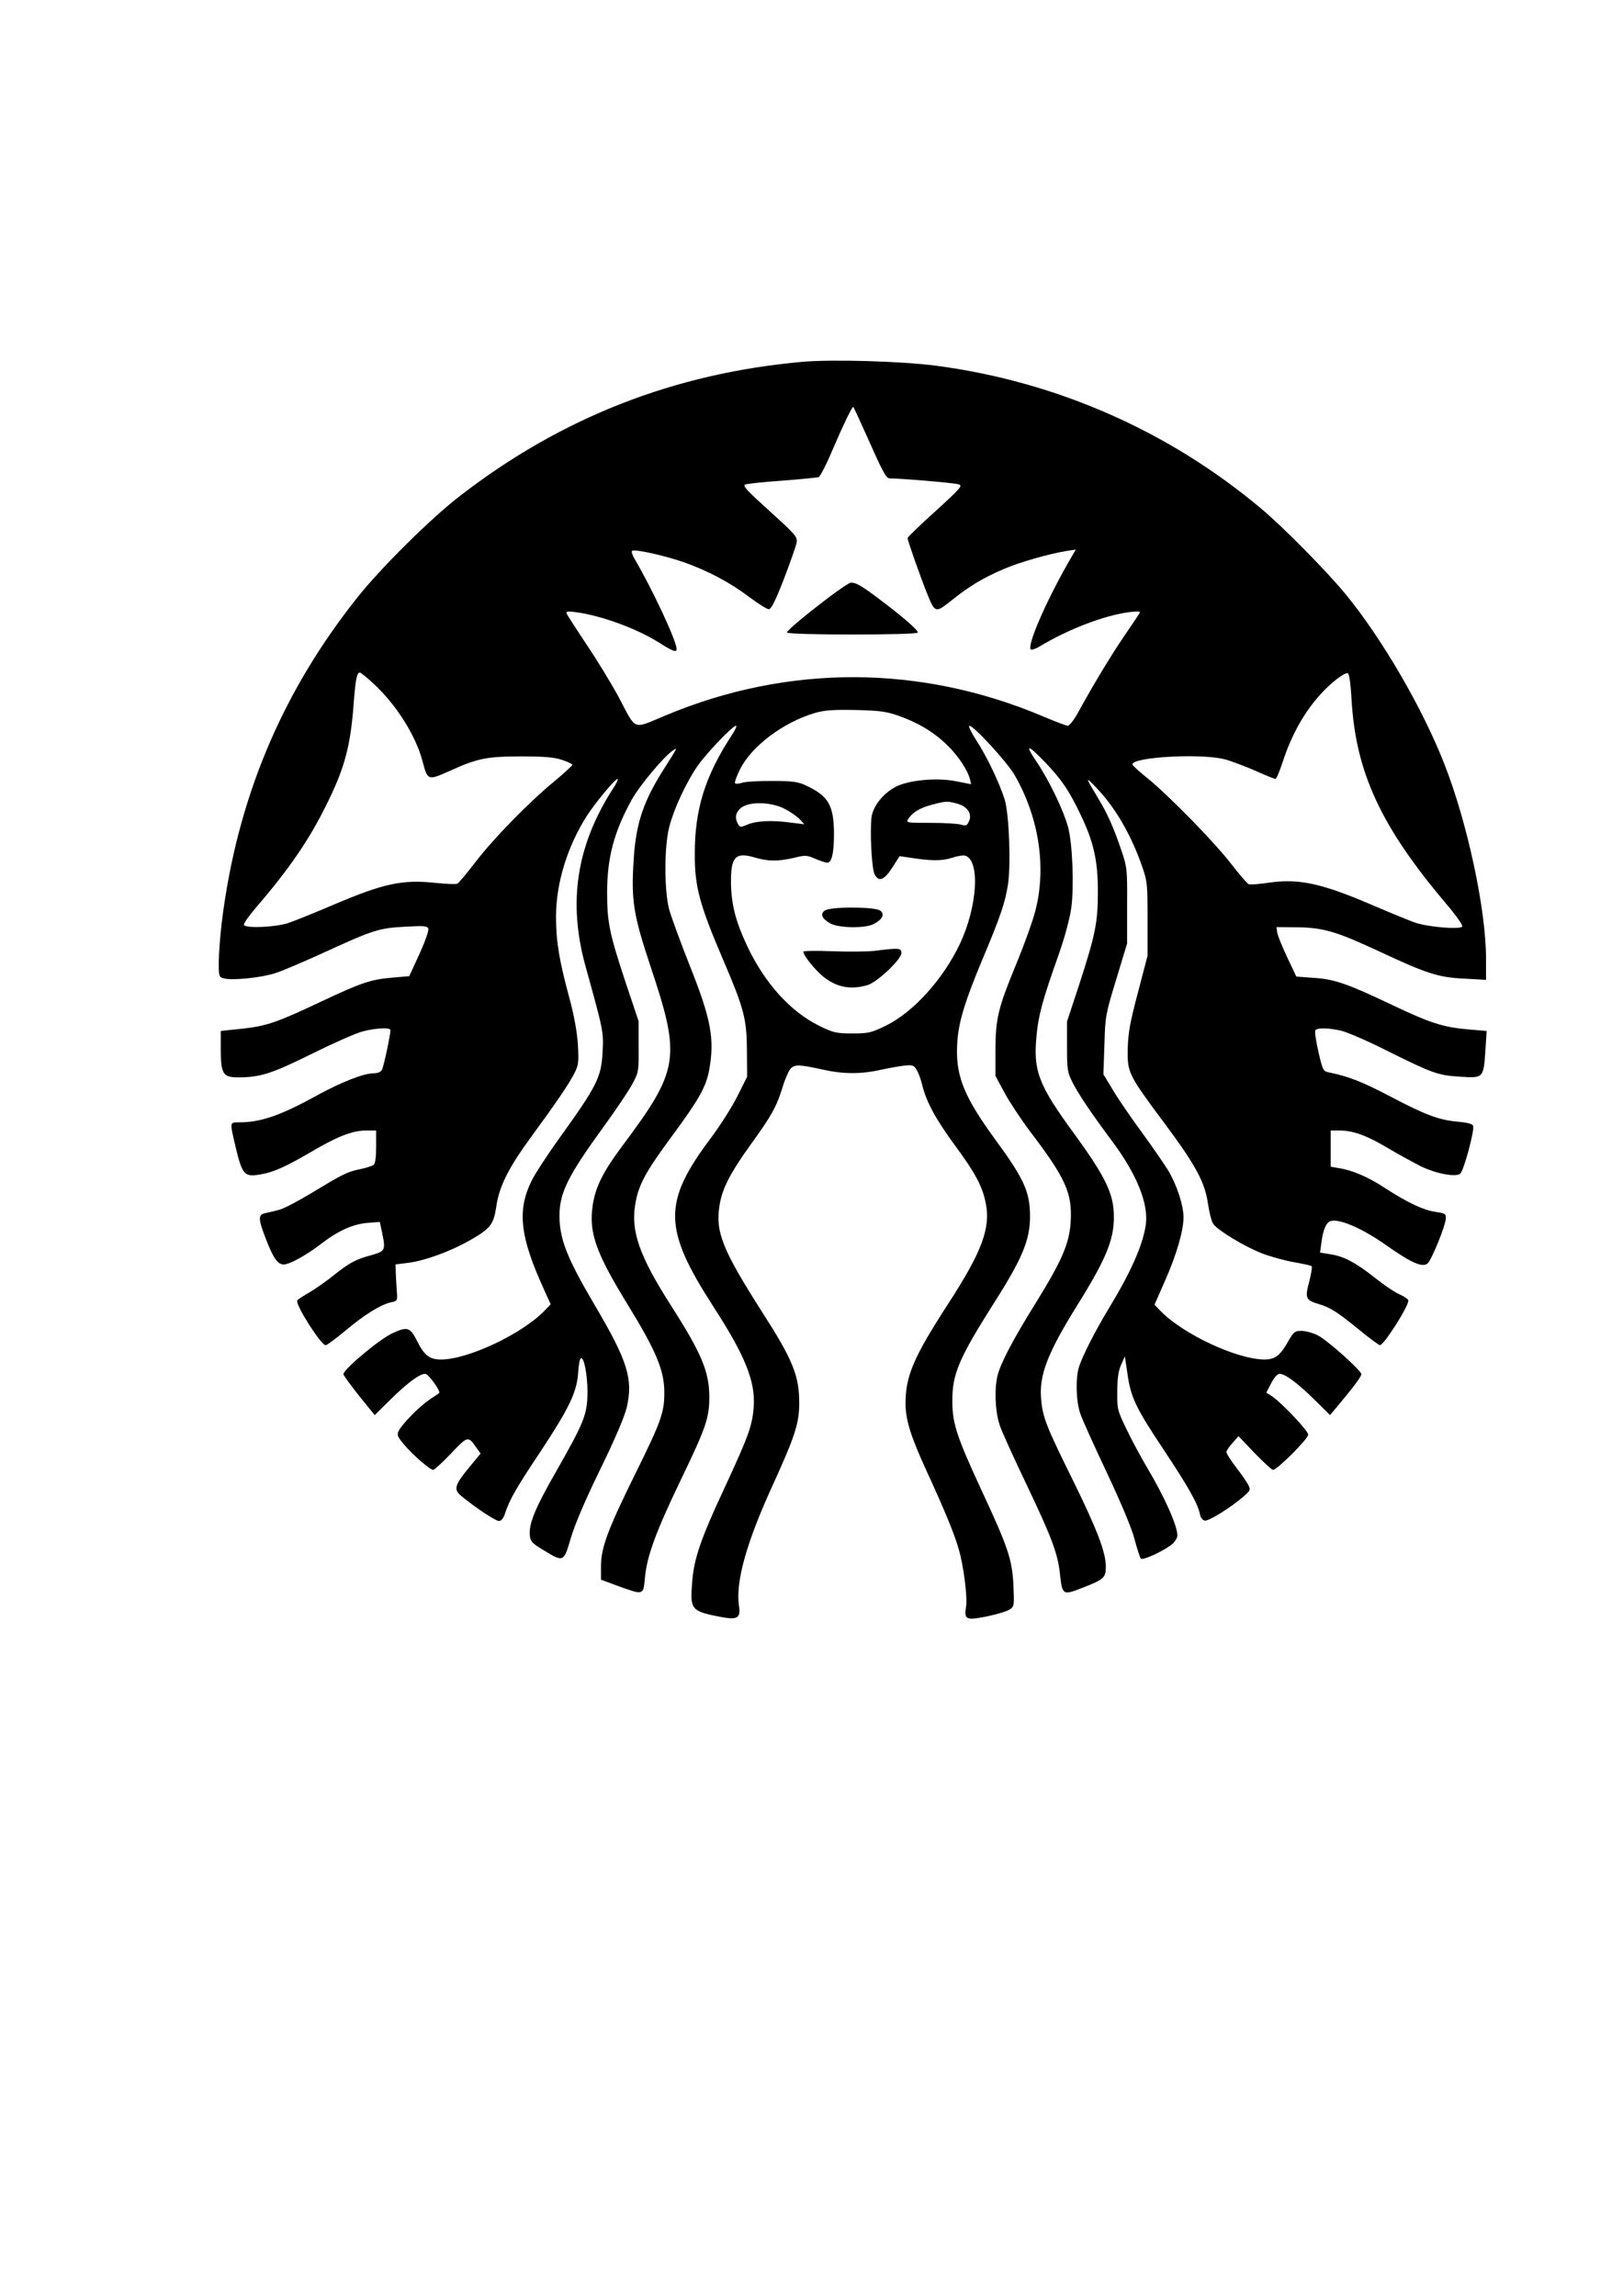 <?xml version="1.0" encoding="UTF-8" standalone="yes"?>
<svg version="1.0" xmlns="http://www.w3.org/2000/svg" width="210mm" height="297mm" viewBox="0 0 794 1123" preserveAspectRatio="xMidYMid meet">
  <g transform="translate(0,1123) scale(0.1,-0.1)" fill="#000000" stroke="none">
    <path d="M3925 9460 c-628 -56 -1180 -273 -1675 -656 -143 -110 -388 -353
-503 -498 -371 -467 -588 -987 -662 -1586 -8 -68 -15 -157 -15 -197 0 -70 1
-73 26 -79 43 -11 185 4 251 26 35 11 145 58 245 104 236 108 262 116 390 123
91 5 108 4 113 -9 4 -9 -16 -65 -43 -124 l-50 -109 -82 -7 c-105 -9 -151 -24
-344 -115 -222 -105 -272 -122 -392 -135 l-104 -11 0 -91 c0 -119 11 -136 84
-136 109 0 165 18 361 115 105 52 217 102 250 110 66 17 135 20 135 6 0 -24
-33 -177 -41 -193 -6 -12 -21 -18 -42 -18 -50 -1 -158 -43 -285 -113 -173 -95
-268 -127 -373 -127 -46 0 -45 2 -19 -110 35 -148 44 -158 123 -145 64 11 121
36 243 107 133 79 208 108 274 108 l50 0 0 -79 c0 -51 -4 -82 -12 -89 -7 -5
-37 -15 -66 -21 -64 -13 -83 -23 -237 -116 -66 -40 -138 -78 -160 -83 -22 -6
-52 -13 -67 -16 -36 -8 -36 -26 2 -125 40 -104 63 -133 98 -125 36 9 105 48
172 99 84 65 156 97 226 103 l62 5 12 -57 c17 -81 14 -87 -55 -106 -77 -21
-106 -37 -185 -100 -36 -29 -89 -66 -117 -82 -29 -17 -56 -34 -59 -39 -11 -19
116 -219 139 -219 7 0 51 33 99 73 92 77 171 126 222 137 30 6 31 8 27 56 -2
27 -4 67 -5 89 l-1 40 63 8 c80 10 206 56 299 109 102 58 118 78 131 167 14
98 60 189 169 338 124 169 187 262 213 313 20 40 22 54 17 140 -4 62 -18 142
-42 230 -50 184 -65 277 -65 396 0 164 56 345 152 495 41 63 137 179 149 179
5 0 -6 -24 -25 -52 -176 -276 -218 -551 -132 -863 88 -318 89 -321 84 -419 -6
-125 -26 -166 -217 -431 -55 -77 -114 -167 -130 -200 -72 -145 -58 -274 60
-532 l33 -73 -29 -30 c-109 -114 -375 -240 -507 -240 -57 0 -82 19 -118 91
-34 67 -47 71 -119 38 -63 -28 -241 -177 -241 -201 0 -5 34 -52 76 -105 l77
-95 76 75 c83 82 144 127 171 127 16 0 78 -87 68 -94 -1 -2 -23 -16 -48 -33
-48 -33 -130 -115 -149 -151 -10 -20 -8 -28 23 -65 40 -49 129 -127 145 -127
6 0 45 36 87 80 83 87 84 87 125 28 l20 -28 -56 -68 c-71 -86 -77 -108 -39
-139 67 -56 168 -123 185 -123 11 0 22 13 30 38 21 65 55 125 170 297 141 213
180 293 187 386 2 38 8 72 13 75 16 9 33 -81 33 -166 -1 -109 -16 -146 -149
-380 -108 -188 -139 -264 -133 -322 3 -28 12 -38 66 -70 99 -61 100 -60 134
57 19 65 68 181 143 335 74 151 120 260 131 305 32 139 5 227 -155 498 -140
238 -175 328 -174 447 2 108 43 191 217 430 58 80 120 172 138 205 32 59 33
62 32 185 l0 125 -63 188 c-79 238 -91 295 -91 440 0 173 34 299 122 458 37
66 154 206 197 236 27 19 29 22 -35 -79 -107 -166 -143 -275 -154 -453 -13
-199 -1 -270 79 -512 154 -460 146 -513 -138 -893 -89 -119 -128 -196 -141
-283 -21 -134 14 -233 168 -484 142 -231 182 -326 182 -435 0 -97 -16 -142
-140 -393 -138 -279 -170 -366 -170 -458 l0 -64 86 -32 c123 -44 121 -45 129
41 10 108 54 226 175 478 123 255 140 304 140 405 0 125 -37 213 -185 445
-157 245 -200 367 -177 501 16 95 51 158 181 334 130 176 165 239 180 319 28
153 10 250 -94 511 -46 116 -91 239 -101 275 -25 92 -25 309 0 405 23 89 81
214 137 296 43 63 173 199 190 199 6 0 -7 -26 -28 -57 -124 -193 -174 -352
-174 -568 -1 -162 23 -250 140 -523 101 -236 114 -286 115 -438 l1 -131 -47
-94 c-26 -52 -85 -146 -133 -209 -233 -312 -231 -440 14 -820 157 -242 208
-369 198 -494 -7 -92 -26 -142 -142 -393 -117 -250 -151 -349 -159 -464 -11
-135 -5 -141 149 -170 74 -13 89 -2 80 57 -17 117 37 310 166 591 109 239 129
302 129 400 0 134 -32 212 -179 441 -197 309 -232 395 -211 526 13 82 52 158
155 301 100 138 125 183 155 282 12 39 30 79 40 88 21 19 41 18 165 -9 89 -20
181 -20 270 0 39 9 91 18 116 21 41 5 49 3 62 -18 9 -13 21 -46 28 -74 20 -83
65 -167 158 -294 101 -137 136 -201 153 -284 26 -122 -18 -240 -183 -494 -169
-261 -209 -353 -209 -488 0 -81 26 -164 107 -339 87 -190 132 -299 153 -373
24 -81 44 -237 36 -282 -10 -64 0 -68 101 -48 48 10 99 25 112 34 23 15 23 18
19 117 -6 128 -27 189 -157 468 -119 257 -142 325 -142 433 -1 134 32 211 208
488 146 230 179 318 171 452 -6 97 -40 165 -167 338 -162 222 -200 322 -187
490 8 95 38 193 123 396 88 209 110 276 124 363 15 98 6 345 -16 417 -25 80
-86 209 -139 290 -25 39 -40 71 -34 71 22 0 183 -176 221 -240 119 -206 157
-449 103 -662 -13 -52 -56 -171 -95 -265 -88 -214 -101 -265 -101 -422 l0
-124 43 -80 c23 -43 80 -130 126 -191 174 -229 207 -302 199 -440 -6 -108 -41
-189 -170 -398 -111 -178 -170 -291 -187 -353 -17 -64 -13 -178 9 -244 10 -32
71 -165 134 -297 119 -250 150 -330 161 -429 12 -110 13 -110 115 -70 100 39
110 48 110 101 0 71 -42 181 -164 429 -125 253 -144 300 -152 384 -13 120 28
228 176 466 151 242 187 336 178 465 -7 94 -52 181 -192 373 -177 242 -202
308 -185 482 9 98 29 173 108 395 31 88 55 179 62 230 14 105 6 313 -16 395
-23 83 -92 227 -154 319 -61 90 -44 87 45 -6 77 -81 114 -135 169 -250 65
-135 86 -226 86 -378 0 -151 -11 -208 -90 -452 l-61 -185 0 -122 c0 -112 2
-126 26 -174 31 -61 94 -154 193 -287 123 -164 182 -311 166 -414 -15 -99 -74
-231 -181 -407 -66 -109 -126 -227 -145 -284 -18 -55 -15 -170 6 -230 9 -27
68 -158 131 -291 70 -149 122 -273 135 -325 12 -46 26 -88 30 -93 10 -11 124
43 157 74 12 11 22 29 22 39 0 49 -65 193 -151 337 -26 44 -70 125 -96 179
-47 97 -48 102 -47 190 0 65 6 101 19 130 l18 40 13 -87 c16 -113 40 -164 178
-371 119 -179 165 -261 176 -312 3 -18 13 -31 24 -33 19 -4 129 65 190 118 34
30 35 33 22 58 -8 15 -35 54 -60 86 -25 33 -46 65 -46 73 0 7 13 27 30 45 l29
33 79 -83 c44 -45 84 -82 90 -82 20 0 172 152 172 172 0 20 -133 160 -180 190
l-25 16 24 46 c14 28 31 46 41 46 27 0 89 -46 171 -127 l76 -75 45 54 c71 85
108 135 108 146 0 18 -167 167 -213 190 -24 12 -60 22 -80 22 -33 0 -38 -4
-67 -55 -38 -67 -63 -85 -115 -85 -135 1 -400 125 -509 239 l-28 29 51 116
c56 126 91 245 91 312 0 58 -33 158 -74 227 -19 31 -76 114 -127 184 -51 69
-115 162 -142 207 l-49 81 5 145 c4 141 6 150 58 320 l53 175 0 185 c1 178 0
188 -28 270 -37 110 -67 178 -113 254 -65 109 -66 112 -8 51 91 -95 168 -227
222 -382 26 -74 27 -88 27 -258 l0 -180 -47 -180 c-39 -146 -48 -198 -50 -275
-2 -118 2 -126 184 -370 150 -202 194 -284 209 -390 6 -41 17 -84 25 -96 20
-31 152 -111 239 -145 41 -16 111 -35 156 -43 45 -8 84 -16 87 -20 3 -3 -2
-37 -12 -75 -22 -81 -17 -91 47 -110 57 -17 91 -39 199 -127 50 -41 95 -74
100 -74 19 0 139 188 139 218 0 6 -19 20 -42 30 -24 10 -78 47 -121 81 -94 75
-155 107 -221 116 l-48 8 7 51 c8 64 25 100 48 104 47 9 155 -39 267 -118 125
-88 181 -113 205 -89 20 19 86 182 88 216 2 25 -1 28 -51 35 -60 9 -137 46
-247 117 -80 53 -159 87 -225 97 l-40 7 0 88 0 89 43 0 c67 0 133 -24 237 -86
52 -31 126 -71 163 -90 76 -36 169 -53 191 -35 17 14 71 214 63 234 -3 9 -28
16 -74 20 -92 8 -158 32 -336 126 -134 70 -200 96 -299 116 -24 5 -28 12 -48
100 -12 52 -19 99 -15 105 8 13 62 13 127 -2 29 -7 132 -51 228 -100 220 -109
244 -118 356 -125 111 -7 112 -7 121 130 l6 94 -84 7 c-128 11 -189 30 -380
121 -219 104 -282 126 -386 132 l-81 6 -46 97 c-25 53 -47 108 -48 121 l-3 24
105 -1 c126 -2 190 -21 404 -121 229 -107 285 -124 409 -130 l107 -6 0 104 c0
239 -91 665 -204 952 -106 271 -301 607 -480 827 -91 111 -308 332 -416 422
-453 380 -1001 621 -1590 699 -168 22 -507 32 -655 19z m330 -395 c63 -142 81
-175 97 -175 54 0 316 -22 337 -29 22 -6 14 -16 -112 -131 -76 -68 -137 -128
-137 -132 0 -12 64 -193 95 -270 39 -97 41 -98 120 -35 86 69 154 110 252 152
77 34 228 77 312 90 l44 7 -42 -73 c-108 -191 -197 -397 -178 -416 4 -3 24 3
45 16 140 84 315 151 438 167 47 5 55 4 48 -7 -5 -8 -41 -62 -80 -119 -70
-104 -147 -233 -218 -362 -20 -38 -44 -68 -52 -68 -8 0 -60 20 -117 44 -602
256 -1251 258 -1852 6 -164 -68 -139 -78 -230 93 -33 61 -102 175 -154 252
-51 77 -96 146 -99 154 -4 11 5 12 49 6 123 -17 294 -80 401 -147 69 -44 88
-51 88 -33 0 40 -118 292 -206 442 -10 17 -16 35 -12 38 10 11 158 -22 256
-56 117 -42 221 -97 317 -169 44 -33 87 -60 96 -60 12 0 33 42 74 148 31 81
59 161 62 177 5 29 -4 39 -132 155 -113 102 -134 125 -119 130 11 4 93 13 183
19 89 7 169 15 176 17 7 3 37 60 65 127 54 126 98 217 104 217 2 0 38 -79 81
-175z m-2430 -1177 c110 -100 208 -254 241 -378 26 -99 26 -99 134 -51 136 62
183 71 351 71 109 0 160 -4 198 -17 28 -9 51 -20 51 -24 0 -4 -39 -40 -87 -80
-124 -101 -305 -287 -391 -401 -41 -53 -79 -99 -86 -101 -7 -3 -52 -1 -102 4
-165 18 -256 -2 -499 -105 -93 -40 -195 -81 -225 -91 -63 -21 -211 -27 -217
-9 -2 7 28 49 67 94 154 179 252 322 335 490 90 180 119 286 135 496 9 122 16
154 30 154 5 0 34 -23 65 -52z m4787 -77 c20 -358 143 -624 465 -1004 46 -54
80 -103 77 -109 -10 -16 -169 -3 -234 20 -30 11 -118 47 -195 80 -257 111
-369 136 -520 114 -45 -7 -89 -10 -96 -7 -8 3 -45 47 -84 97 -81 106 -307 337
-412 422 -40 32 -73 62 -73 67 0 36 335 55 451 25 31 -8 97 -33 148 -55 50
-23 96 -41 101 -41 5 0 20 37 35 82 44 135 106 246 190 337 48 53 114 103 129
98 7 -2 14 -54 18 -126z m-2214 -83 c96 -34 173 -81 236 -143 53 -51 100 -122
111 -166 l6 -25 -77 15 c-93 18 -227 5 -291 -27 -61 -32 -110 -92 -119 -147
-9 -66 0 -256 15 -282 20 -39 47 -28 86 33 l36 56 42 -6 c112 -18 165 -18 214
-2 27 9 57 14 67 10 72 -27 57 -251 -28 -431 -82 -173 -227 -333 -360 -399
-74 -36 -86 -39 -166 -39 -80 0 -92 3 -164 38 -140 70 -265 208 -350 388 -57
121 -78 203 -80 309 -1 129 21 153 115 126 65 -20 116 -20 194 -2 55 14 63 13
104 -5 24 -10 50 -19 58 -19 22 0 33 46 33 143 -1 140 -28 185 -142 237 -35
16 -65 20 -165 20 -67 0 -133 -4 -147 -10 -14 -5 -28 -5 -30 -1 -3 5 8 36 25
69 56 112 210 228 364 274 48 14 88 17 200 15 121 -3 150 -7 213 -29z m285
-429 c49 -13 74 -50 58 -85 -10 -23 -15 -25 -39 -18 -15 5 -82 9 -149 9 -119
0 -122 0 -109 20 21 32 58 54 116 69 68 18 76 18 123 5z m-847 -24 c28 -14 61
-37 75 -51 l24 -26 -65 8 c-92 13 -169 9 -212 -9 -36 -15 -38 -15 -48 3 -17
31 -11 57 16 79 40 31 143 29 210 -4z"/>
    <path d="M3995 8262 c-83 -64 -148 -121 -145 -126 8 -13 640 -13 640 0 0 13
-70 74 -185 161 -92 69 -116 83 -142 83 -10 0 -86 -53 -168 -118z"/>
    <path d="M4035 6776 c-24 -17 -14 -40 27 -63 42 -23 170 -25 212 -3 43 22 56
48 32 66 -27 19 -244 20 -271 0z"/>
    <path d="M4280 6579 c-36 -4 -129 -5 -207 -2 -79 3 -143 2 -143 -2 0 -18 54
-86 96 -121 66 -53 133 -67 217 -43 47 13 167 126 167 158 0 24 -13 25 -130
10z"/>
  </g>
</svg>